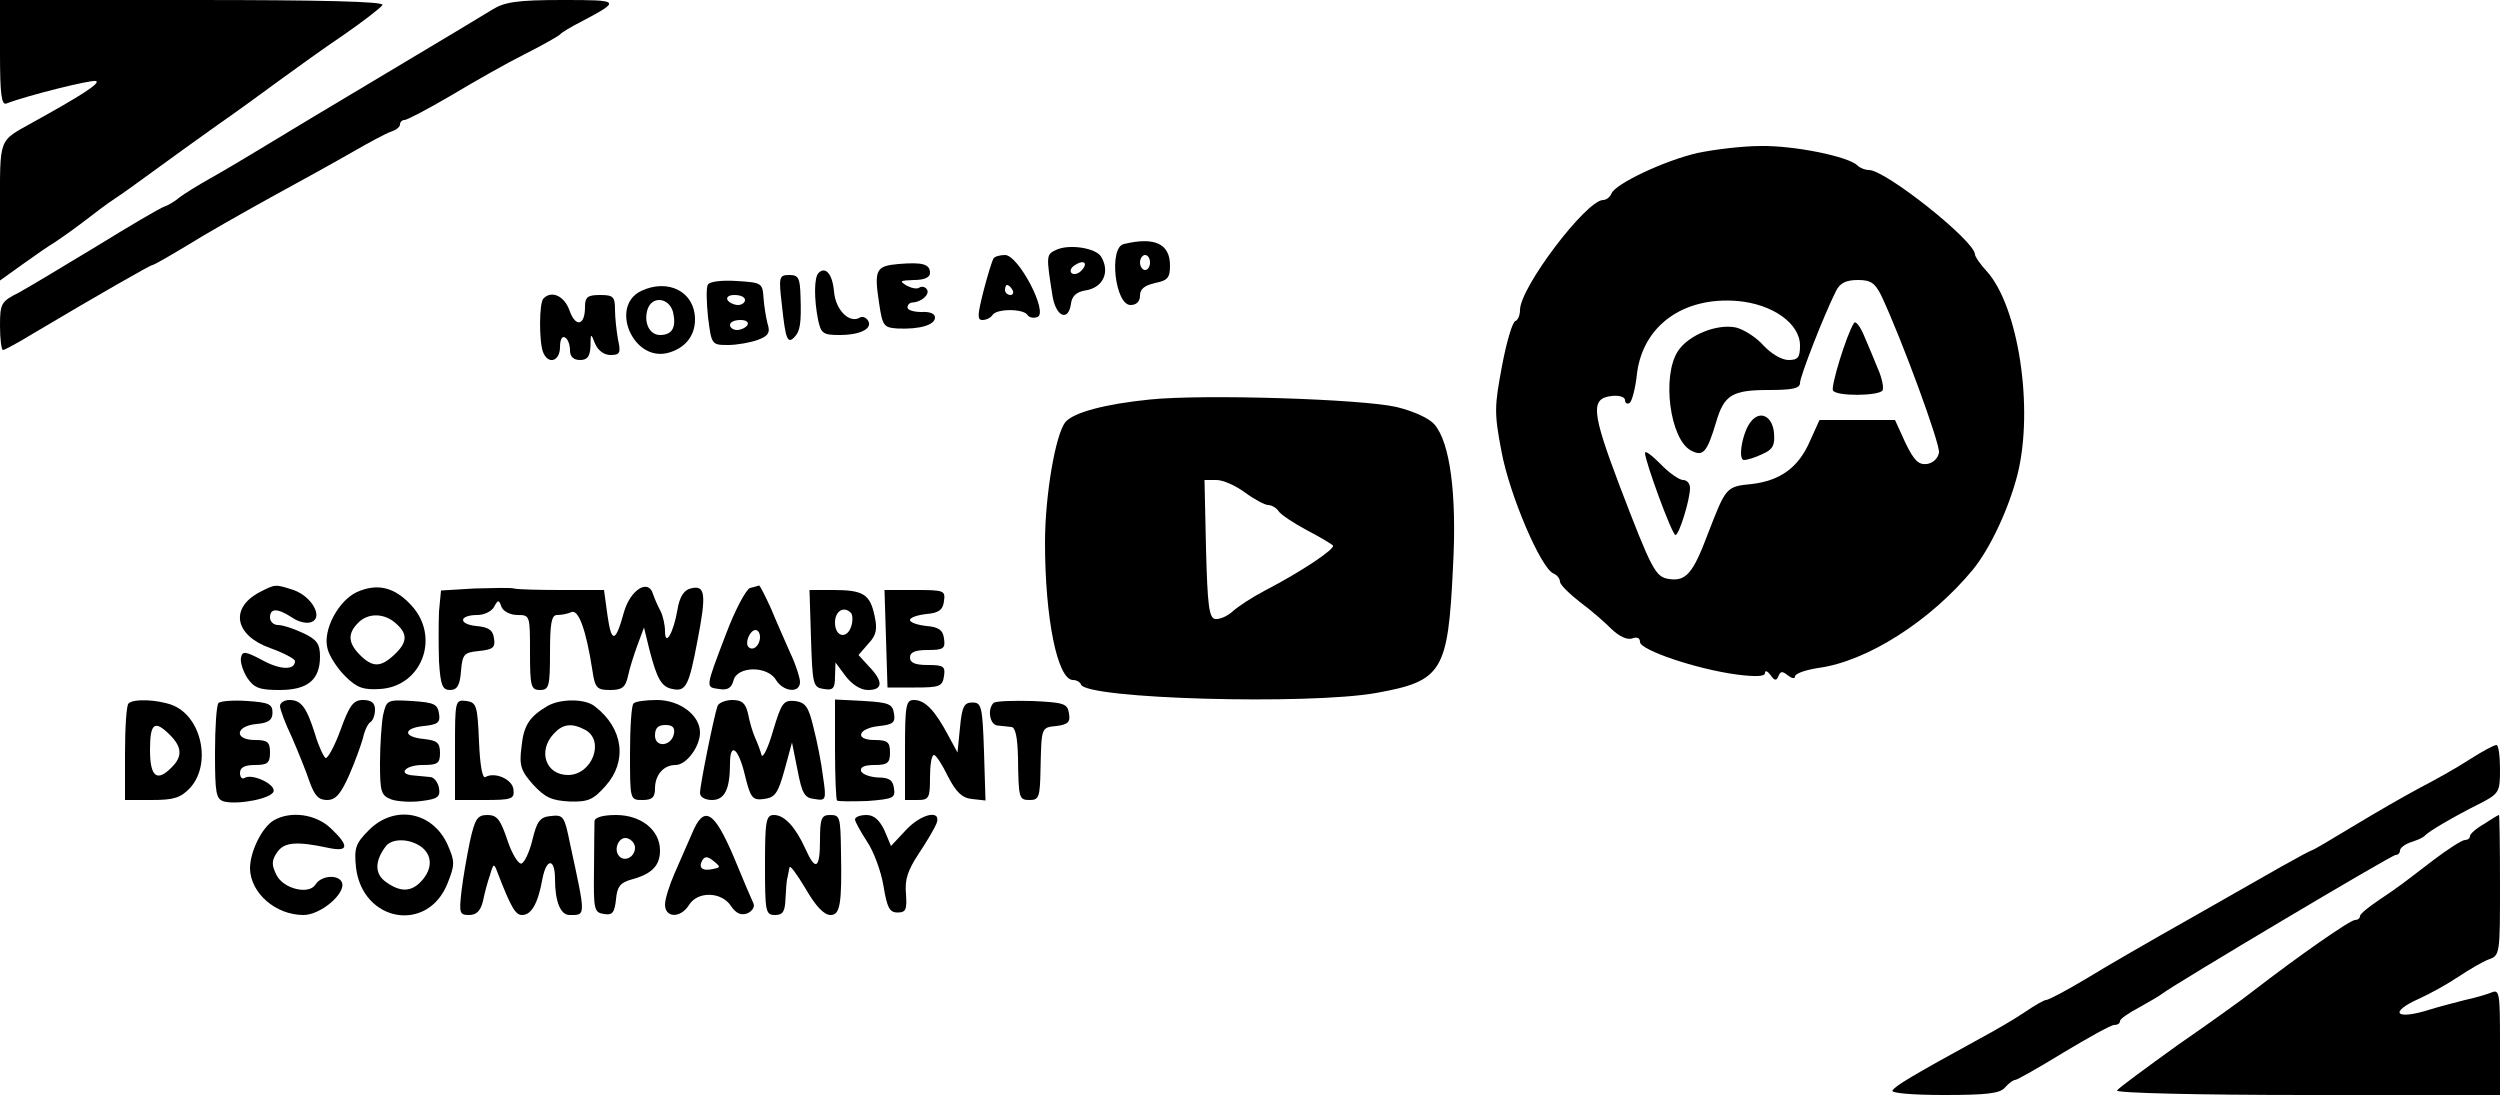 <?xml version="1.0" standalone="no"?>
<!DOCTYPE svg PUBLIC "-//W3C//DTD SVG 20010904//EN"
 "http://www.w3.org/TR/2001/REC-SVG-20010904/DTD/svg10.dtd">
<svg version="1.0" xmlns="http://www.w3.org/2000/svg"
 width="500pt" height="219pt" viewBox="0 0 500 219"
 preserveAspectRatio="xMidYMid meet">

<g transform="translate(0,219) scale(0.1,-0.1)"
fill="#000000" stroke="none">
<path d="M0 2084 c0 -83 3 -105 13 -101 41 16 170 48 179 45 10 -4 -31 -30
-127 -83 -69 -39 -65 -27 -65 -178 l0 -138 46 33 c25 18 54 38 63 43 9 6 35
24 56 40 22 17 51 39 65 48 14 9 50 35 80 57 30 22 87 63 125 90 39 27 95 68
125 90 30 22 87 63 127 90 39 27 74 54 78 60 4 7 -121 10 -379 10 l-386 0 0
-106z"/>
<path d="M985 2171 c-16 -10 -111 -67 -210 -126 -99 -59 -209 -125 -245 -147
-36 -22 -85 -51 -110 -65 -25 -14 -52 -31 -60 -37 -8 -7 -22 -16 -31 -19 -9
-3 -70 -39 -135 -79 -66 -40 -136 -82 -156 -93 -36 -18 -38 -22 -38 -67 0 -27
3 -48 6 -48 3 0 31 15 62 34 133 79 233 136 237 136 3 0 34 18 69 39 35 22
111 65 167 96 57 31 131 72 164 91 33 19 68 38 78 41 9 3 17 9 17 14 0 5 4 9
9 9 5 0 47 22 93 49 45 27 112 65 148 83 36 18 67 36 70 39 3 4 23 16 45 27
77 41 76 42 -40 42 -90 0 -116 -4 -140 -19z"/>
<path d="M3395 1884 c-66 -15 -165 -62 -172 -81 -3 -7 -10 -13 -17 -13 -34 -1
-166 -175 -166 -220 0 -10 -4 -20 -9 -22 -6 -1 -18 -42 -27 -90 -15 -80 -16
-93 -1 -171 16 -87 79 -234 104 -244 7 -3 13 -10 13 -17 1 -6 19 -24 41 -41
22 -16 50 -41 63 -54 15 -14 30 -21 40 -18 10 4 16 1 16 -7 0 -16 112 -54 193
-65 39 -5 57 -4 57 3 0 6 5 4 11 -4 8 -12 12 -12 16 -2 4 10 8 10 19 1 8 -6
14 -7 14 -2 0 6 21 13 46 17 98 13 225 94 310 197 34 42 71 120 89 190 33 132
2 337 -62 407 -13 14 -23 29 -23 33 0 27 -179 169 -212 169 -8 0 -18 4 -23 9
-18 18 -126 40 -193 39 -37 0 -94 -7 -127 -14z m368 -286 c42 -90 117 -295
115 -313 -2 -12 -12 -21 -24 -23 -17 -2 -26 7 -43 42 l-21 46 -75 0 -76 0 -19
-42 c-23 -53 -59 -79 -116 -86 -52 -5 -52 -6 -88 -99 -30 -80 -44 -96 -78 -91
-27 4 -34 17 -99 187 -56 148 -58 174 -16 179 15 2 27 -2 27 -8 0 -6 4 -9 9
-6 5 3 12 30 15 59 12 96 93 154 201 145 70 -6 125 -45 125 -89 0 -24 -4 -29
-23 -29 -14 0 -35 13 -50 29 -14 16 -39 32 -55 36 -38 8 -95 -15 -116 -47 -33
-50 -16 -177 26 -199 24 -13 32 -4 50 56 16 55 32 65 105 65 47 0 63 3 63 14
0 13 47 134 72 184 8 16 20 22 44 22 26 0 34 -6 47 -32z"/>
<path d="M3708 1544 c-15 -23 -47 -128 -42 -135 7 -12 91 -11 99 0 3 5 -1 25
-9 43 -7 18 -20 48 -28 67 -8 19 -17 30 -20 25z"/>
<path d="M3502 1347 c-17 -20 -27 -77 -14 -77 6 0 23 5 37 12 21 9 25 18 23
42 -3 34 -28 46 -46 23z"/>
<path d="M3290 1284 c0 -16 54 -164 61 -164 7 0 29 70 29 94 0 9 -6 16 -14 16
-7 0 -28 14 -45 32 -17 17 -31 28 -31 22z"/>
<path d="M2248 1702 c-31 -6 -18 -122 13 -122 12 0 19 7 19 19 0 13 9 20 30
25 25 5 30 10 30 35 0 43 -30 58 -92 43z m52 -37 c0 -8 -4 -15 -10 -15 -5 0
-10 7 -10 15 0 8 5 15 10 15 6 0 10 -7 10 -15z"/>
<path d="M2114 1691 c-22 -10 -22 -10 -9 -93 7 -42 32 -52 37 -15 2 15 11 23
28 26 36 5 51 37 32 68 -11 17 -62 25 -88 14z m48 -43 c-6 -6 -15 -8 -19 -4
-4 4 -1 11 7 16 19 12 27 3 12 -12z"/>
<path d="M1987 1673 c-3 -5 -12 -34 -20 -65 -12 -48 -13 -58 -2 -58 8 0 17 5
20 10 8 13 62 13 70 0 3 -5 12 -7 20 -4 22 9 -38 124 -65 124 -10 0 -21 -3
-23 -7z m38 -63 c3 -5 1 -10 -4 -10 -6 0 -11 5 -11 10 0 6 2 10 4 10 3 0 8 -4
11 -10z"/>
<path d="M1797 1662 c-45 -4 -49 -11 -39 -77 7 -47 9 -50 37 -52 44 -2 75 7
75 22 0 8 -11 12 -27 11 -16 0 -28 4 -28 9 0 6 5 10 10 10 18 1 35 16 29 26
-3 5 -10 7 -15 4 -5 -4 -17 -1 -26 4 -15 9 -13 10 15 11 20 0 32 5 32 14 0 18
-15 22 -63 18z"/>
<path d="M1637 1644 c-9 -9 -9 -52 -1 -93 6 -28 10 -31 43 -31 42 0 67 13 57
29 -4 6 -11 9 -16 6 -21 -13 -49 15 -52 52 -3 35 -17 51 -31 37z"/>
<path d="M1564 1578 c7 -66 11 -77 25 -62 11 11 14 27 12 82 -1 36 -4 42 -22
42 -21 0 -22 -3 -15 -62z"/>
<path d="M1416 1621 c-4 -5 -3 -35 0 -65 7 -55 7 -56 40 -56 18 0 45 5 59 10
22 8 26 15 20 33 -3 12 -7 36 -8 52 -2 29 -4 30 -54 33 -28 2 -54 -1 -57 -7z
m74 -31 c0 -5 -6 -10 -14 -10 -8 0 -18 5 -21 10 -3 6 3 10 14 10 12 0 21 -4
21 -10z m5 -50 c-3 -5 -13 -10 -21 -10 -8 0 -14 5 -14 10 0 6 9 10 21 10 11 0
17 -4 14 -10z"/>
<path d="M1282 1608 c-63 -31 -16 -141 53 -124 35 9 55 34 55 67 0 55 -53 83
-108 57z m64 -42 c7 -30 -1 -46 -26 -46 -21 0 -33 25 -25 51 9 28 43 24 51 -5z"/>
<path d="M1087 1593 c-9 -8 -9 -86 -1 -107 10 -26 34 -19 34 10 0 14 4 23 10
19 6 -3 10 -15 10 -26 0 -12 7 -19 20 -19 15 0 20 7 21 28 0 26 1 26 9 5 6
-14 18 -23 31 -23 19 0 21 4 15 31 -3 17 -6 44 -6 60 0 26 -4 29 -30 29 -25 0
-30 -4 -30 -24 0 -38 -19 -41 -31 -7 -10 29 -36 41 -52 24z"/>
<path d="M2300 1391 c-90 -9 -153 -26 -169 -45 -20 -24 -41 -147 -41 -241 0
-152 25 -275 56 -275 7 0 14 -4 16 -9 10 -29 454 -41 590 -17 133 24 144 42
154 252 8 146 -6 249 -37 285 -11 13 -43 27 -76 35 -69 16 -386 26 -493 15z
m190 -186 c19 -14 40 -25 46 -25 7 0 17 -6 21 -12 4 -7 30 -24 56 -38 27 -14
50 -28 53 -31 4 -7 -61 -51 -136 -90 -25 -13 -54 -32 -65 -42 -11 -10 -26 -16
-35 -15 -12 3 -15 27 -18 141 l-3 137 24 0 c13 0 38 -11 57 -25z"/>
<path d="M518 1005 c-59 -32 -48 -86 22 -111 28 -10 50 -22 50 -26 0 -19 -30
-18 -66 2 -34 18 -39 18 -42 5 -2 -9 4 -27 12 -40 14 -21 25 -25 65 -25 56 0
81 20 81 67 0 25 -6 34 -34 47 -19 9 -41 16 -50 16 -9 0 -16 7 -16 15 0 19 15
19 44 0 13 -9 30 -13 39 -9 24 9 1 51 -36 64 -37 12 -36 12 -69 -5z"/>
<path d="M714 1006 c-37 -17 -69 -76 -59 -113 3 -14 19 -39 35 -55 24 -24 37
-28 70 -26 84 5 121 104 63 167 -34 37 -68 45 -109 27z m78 -63 c24 -21 23
-38 -4 -63 -27 -25 -43 -25 -68 0 -24 24 -25 43 -4 64 20 21 53 20 76 -1z"/>
<path d="M948 1013 l-66 -4 -4 -42 c-1 -24 -1 -69 0 -100 3 -48 7 -57 22 -57
14 0 20 9 22 38 3 34 6 37 36 40 28 3 33 7 30 25 -2 17 -11 23 -36 25 -36 4
-34 22 3 22 13 0 28 7 33 16 8 15 10 15 15 0 4 -9 18 -16 32 -16 25 0 25 -1
25 -75 0 -68 2 -75 20 -75 18 0 20 7 20 75 0 58 3 75 14 75 8 0 21 2 29 6 14
5 29 -34 42 -118 5 -34 9 -38 35 -38 24 0 31 5 36 28 3 15 12 43 19 62 l13 35
11 -45 c15 -58 24 -74 46 -78 27 -6 33 7 50 97 18 93 16 112 -14 104 -13 -3
-22 -17 -26 -42 -8 -47 -25 -76 -25 -43 0 12 -4 30 -9 40 -5 9 -12 25 -15 34
-9 31 -45 9 -58 -36 -17 -62 -25 -63 -33 -7 l-7 51 -83 0 c-46 0 -89 1 -97 3
-7 2 -43 1 -80 0z"/>
<path d="M1500 1014 c-8 -3 -30 -44 -48 -92 -42 -110 -41 -106 -14 -110 17 -3
25 2 29 17 7 29 68 30 85 1 15 -24 48 -27 48 -4 0 8 -8 34 -19 57 -10 23 -28
63 -39 90 -12 26 -22 46 -24 46 -2 -1 -10 -3 -18 -5z m20 -98 c0 -17 -14 -29
-23 -20 -8 8 3 34 14 34 5 0 9 -6 9 -14z"/>
<path d="M1622 913 c3 -93 4 -98 26 -101 18 -3 22 1 22 25 l1 28 20 -27 c13
-17 30 -28 45 -28 30 0 31 17 2 47 l-21 23 20 23 c16 17 18 29 12 56 -9 42
-22 51 -82 51 l-48 0 3 -97z m80 51 c3 -3 4 -14 1 -25 -8 -28 -33 -24 -33 6 0
23 18 34 32 19z"/>
<path d="M1772 913 l3 -98 55 0 c49 0 55 2 58 23 3 19 -1 22 -32 22 -25 0 -36
4 -36 15 0 11 11 15 36 15 31 0 35 3 32 23 -2 17 -11 23 -35 25 -18 2 -33 7
-33 12 0 5 15 10 33 12 24 2 33 8 35 26 3 21 0 22 -58 22 l-61 0 3 -97z"/>
<path d="M257 783 c-4 -3 -7 -48 -7 -100 l0 -93 53 0 c44 0 58 4 77 24 44 48
23 144 -36 166 -29 11 -78 13 -87 3z m83 -63 c24 -24 25 -43 4 -64 -30 -31
-44 -20 -44 34 0 54 9 61 40 30z"/>
<path d="M437 784 c-4 -4 -7 -49 -7 -100 0 -81 2 -92 18 -97 29 -7 95 6 99 20
5 14 -43 37 -58 27 -5 -3 -9 2 -9 10 0 11 9 16 30 16 25 0 30 4 30 25 0 21 -5
25 -30 25 -42 0 -40 28 3 32 24 2 32 8 32 23 0 17 -8 20 -50 23 -28 2 -54 0
-58 -4z"/>
<path d="M560 778 c0 -7 11 -36 24 -63 12 -28 28 -67 35 -88 10 -28 18 -37 35
-37 17 0 27 11 44 49 12 27 24 61 28 75 3 15 10 29 15 32 5 3 9 14 9 25 0 13
-7 19 -24 19 -19 0 -27 -10 -45 -60 -12 -33 -26 -58 -30 -56 -4 3 -14 24 -21
48 -17 54 -28 68 -51 68 -11 0 -19 -6 -19 -12z"/>
<path d="M766 759 c-3 -17 -6 -60 -6 -95 0 -58 2 -65 23 -73 12 -4 39 -6 60
-3 32 4 38 8 35 26 -2 11 -10 22 -18 22 -8 1 -23 2 -32 3 -34 2 -18 21 17 21
30 0 35 3 35 24 0 21 -6 25 -32 28 -43 4 -42 22 0 26 28 3 33 7 30 25 -3 19
-10 22 -54 25 -50 3 -51 2 -58 -29z"/>
<path d="M910 691 l0 -101 59 0 c54 0 60 2 58 20 -1 21 -37 37 -56 26 -6 -4
-11 22 -13 71 -3 72 -5 78 -25 81 -23 3 -23 1 -23 -97z"/>
<path d="M1095 778 c-36 -21 -48 -39 -52 -82 -5 -37 -1 -48 23 -75 24 -26 37
-32 73 -34 37 -1 47 3 72 31 44 49 36 115 -21 159 -19 16 -69 16 -95 1z m76
-48 c39 -22 13 -90 -35 -90 -44 0 -61 47 -29 82 18 20 36 23 64 8z"/>
<path d="M1267 783 c-4 -3 -7 -48 -7 -100 0 -93 0 -93 25 -93 19 0 25 5 25 23
0 27 17 47 41 47 22 0 49 37 49 65 0 35 -41 65 -86 65 -23 0 -44 -3 -47 -7z
m81 -60 c-5 -26 -38 -29 -38 -4 0 15 6 21 21 21 14 0 19 -5 17 -17z"/>
<path d="M1435 778 c-7 -20 -35 -158 -35 -174 0 -8 10 -14 24 -14 25 0 36 21
36 73 0 44 17 31 30 -24 11 -45 15 -50 38 -47 22 3 28 11 41 58 l15 55 11 -55
c9 -47 14 -56 34 -58 23 -4 24 -2 17 45 -3 26 -12 71 -19 98 -10 42 -16 50
-37 53 -23 2 -27 -3 -44 -60 -10 -35 -21 -56 -23 -48 -2 8 -8 24 -13 35 -5 11
-11 32 -14 48 -5 21 -12 27 -32 27 -13 0 -27 -6 -29 -12z"/>
<path d="M1670 692 c0 -54 2 -101 4 -103 2 -2 30 -2 61 -1 51 4 56 6 53 25 -2
17 -10 22 -32 22 -16 1 -31 6 -34 13 -2 8 7 12 27 12 26 0 31 4 31 25 0 21 -5
25 -31 25 -41 0 -33 24 10 28 27 3 32 7 29 25 -3 19 -10 22 -60 25 l-58 3 0
-99z"/>
<path d="M1810 690 l0 -100 25 0 c23 0 25 4 25 45 0 25 3 45 8 45 4 0 17 -20
28 -43 16 -31 28 -43 48 -45 l27 -3 -3 98 c-3 90 -5 98 -23 98 -17 0 -21 -8
-25 -50 l-5 -50 -19 35 c-26 49 -46 70 -68 70 -16 0 -18 -9 -18 -100z"/>
<path d="M1987 784 c-13 -13 -7 -44 8 -45 8 -1 21 -2 28 -3 8 -1 12 -21 13
-61 1 -83 2 -85 24 -85 18 0 20 7 21 60 2 86 1 85 32 88 23 3 28 8 25 25 -3
20 -10 22 -73 25 -39 1 -74 0 -78 -4z"/>
<path d="M4939 671 c-26 -17 -71 -42 -100 -57 -30 -16 -89 -50 -132 -76 -43
-26 -80 -48 -82 -48 -2 0 -30 -15 -62 -33 -32 -18 -116 -66 -188 -107 -71 -40
-163 -93 -202 -117 -40 -24 -76 -43 -81 -43 -4 0 -23 -11 -42 -24 -19 -13 -60
-37 -90 -53 -137 -75 -170 -95 -175 -104 -4 -5 38 -9 103 -9 85 0 112 3 122
15 7 8 16 15 20 15 4 0 48 25 97 55 50 30 95 55 101 55 7 0 12 3 12 8 0 4 17
16 38 27 20 11 42 24 47 28 23 18 458 277 466 277 5 0 9 4 9 9 0 5 10 13 23
17 12 4 24 9 27 13 7 8 56 37 108 63 41 21 42 24 42 70 0 26 -3 48 -7 48 -5 0
-29 -13 -54 -29z"/>
<path d="M547 549 c-23 -14 -47 -62 -47 -96 1 -49 51 -93 107 -93 34 0 85 43
77 65 -7 17 -42 14 -53 -4 -13 -21 -64 -9 -78 19 -10 20 -10 29 1 45 14 21 39
23 104 9 39 -8 41 4 4 39 -30 29 -81 36 -115 16z"/>
<path d="M738 530 c-27 -27 -30 -36 -26 -75 13 -109 143 -132 183 -32 15 38
15 44 0 78 -30 66 -106 80 -157 29z m105 -34 c22 -17 22 -44 0 -68 -20 -22
-42 -23 -71 -2 -23 16 -23 42 0 72 13 16 48 15 71 -2z"/>
<path d="M940 508 c-6 -29 -14 -74 -17 -100 -5 -44 -4 -48 15 -48 15 0 23 8
28 28 3 15 9 38 14 52 7 24 8 24 15 5 27 -70 36 -85 49 -85 19 0 32 23 41 73
8 41 25 41 25 -1 0 -45 11 -72 29 -72 33 0 33 -5 1 143 -11 54 -13 58 -38 55
-22 -2 -28 -10 -37 -47 -6 -25 -16 -46 -22 -48 -6 -2 -19 19 -28 46 -14 42
-21 51 -40 51 -20 0 -25 -7 -35 -52z"/>
<path d="M1189 548 c0 -7 -1 -51 -1 -98 -1 -79 0 -85 20 -88 17 -3 21 3 24 29
2 26 9 34 31 40 41 11 57 28 57 58 0 41 -38 71 -88 71 -27 0 -42 -5 -43 -12z
m81 -53 c0 -19 -20 -29 -31 -18 -14 14 0 43 17 36 8 -3 14 -11 14 -18z"/>
<path d="M1384 523 c-9 -21 -25 -57 -35 -80 -10 -23 -19 -51 -19 -62 0 -27 31
-28 48 -1 17 28 65 27 84 -2 10 -15 20 -19 32 -15 10 4 16 13 13 20 -3 6 -21
48 -39 92 -40 94 -60 106 -84 48z m42 -71 c-22 -5 -30 3 -21 18 5 8 11 7 22
-2 15 -12 14 -13 -1 -16z"/>
<path d="M1530 460 c0 -93 1 -100 20 -100 16 0 20 7 21 33 1 17 2 37 4 42 1 6
3 15 4 20 1 6 15 -14 32 -42 20 -35 37 -53 50 -53 19 0 23 21 21 125 -1 72 -2
75 -22 75 -17 0 -20 -7 -20 -50 0 -58 -9 -63 -29 -18 -20 44 -42 68 -63 68
-16 0 -18 -11 -18 -100z"/>
<path d="M1710 551 c0 -4 11 -24 24 -44 13 -19 28 -59 33 -89 7 -43 12 -53 28
-53 17 0 19 6 17 37 -3 29 4 48 25 80 16 24 32 51 36 61 11 29 -31 20 -62 -14
l-29 -31 -13 31 c-10 21 -21 31 -36 31 -13 0 -23 -4 -23 -9z"/>
<path d="M4968 542 c-16 -9 -28 -20 -28 -24 0 -5 -5 -8 -10 -8 -6 0 -34 -18
-63 -40 -68 -52 -66 -51 -109 -80 -21 -14 -38 -28 -38 -32 0 -5 -5 -8 -10 -8
-10 0 -113 -72 -205 -143 -16 -13 -83 -61 -148 -106 -64 -46 -120 -87 -123
-92 -3 -5 162 -9 380 -9 l386 0 0 106 c0 97 -1 106 -17 99 -10 -4 -34 -11 -53
-15 -19 -5 -51 -13 -70 -19 -69 -22 -84 -6 -21 22 22 10 56 29 77 43 21 14 48
30 61 35 23 8 23 11 23 149 0 77 -1 140 -2 140 -2 0 -15 -8 -30 -18z"/>
</g>
</svg>
